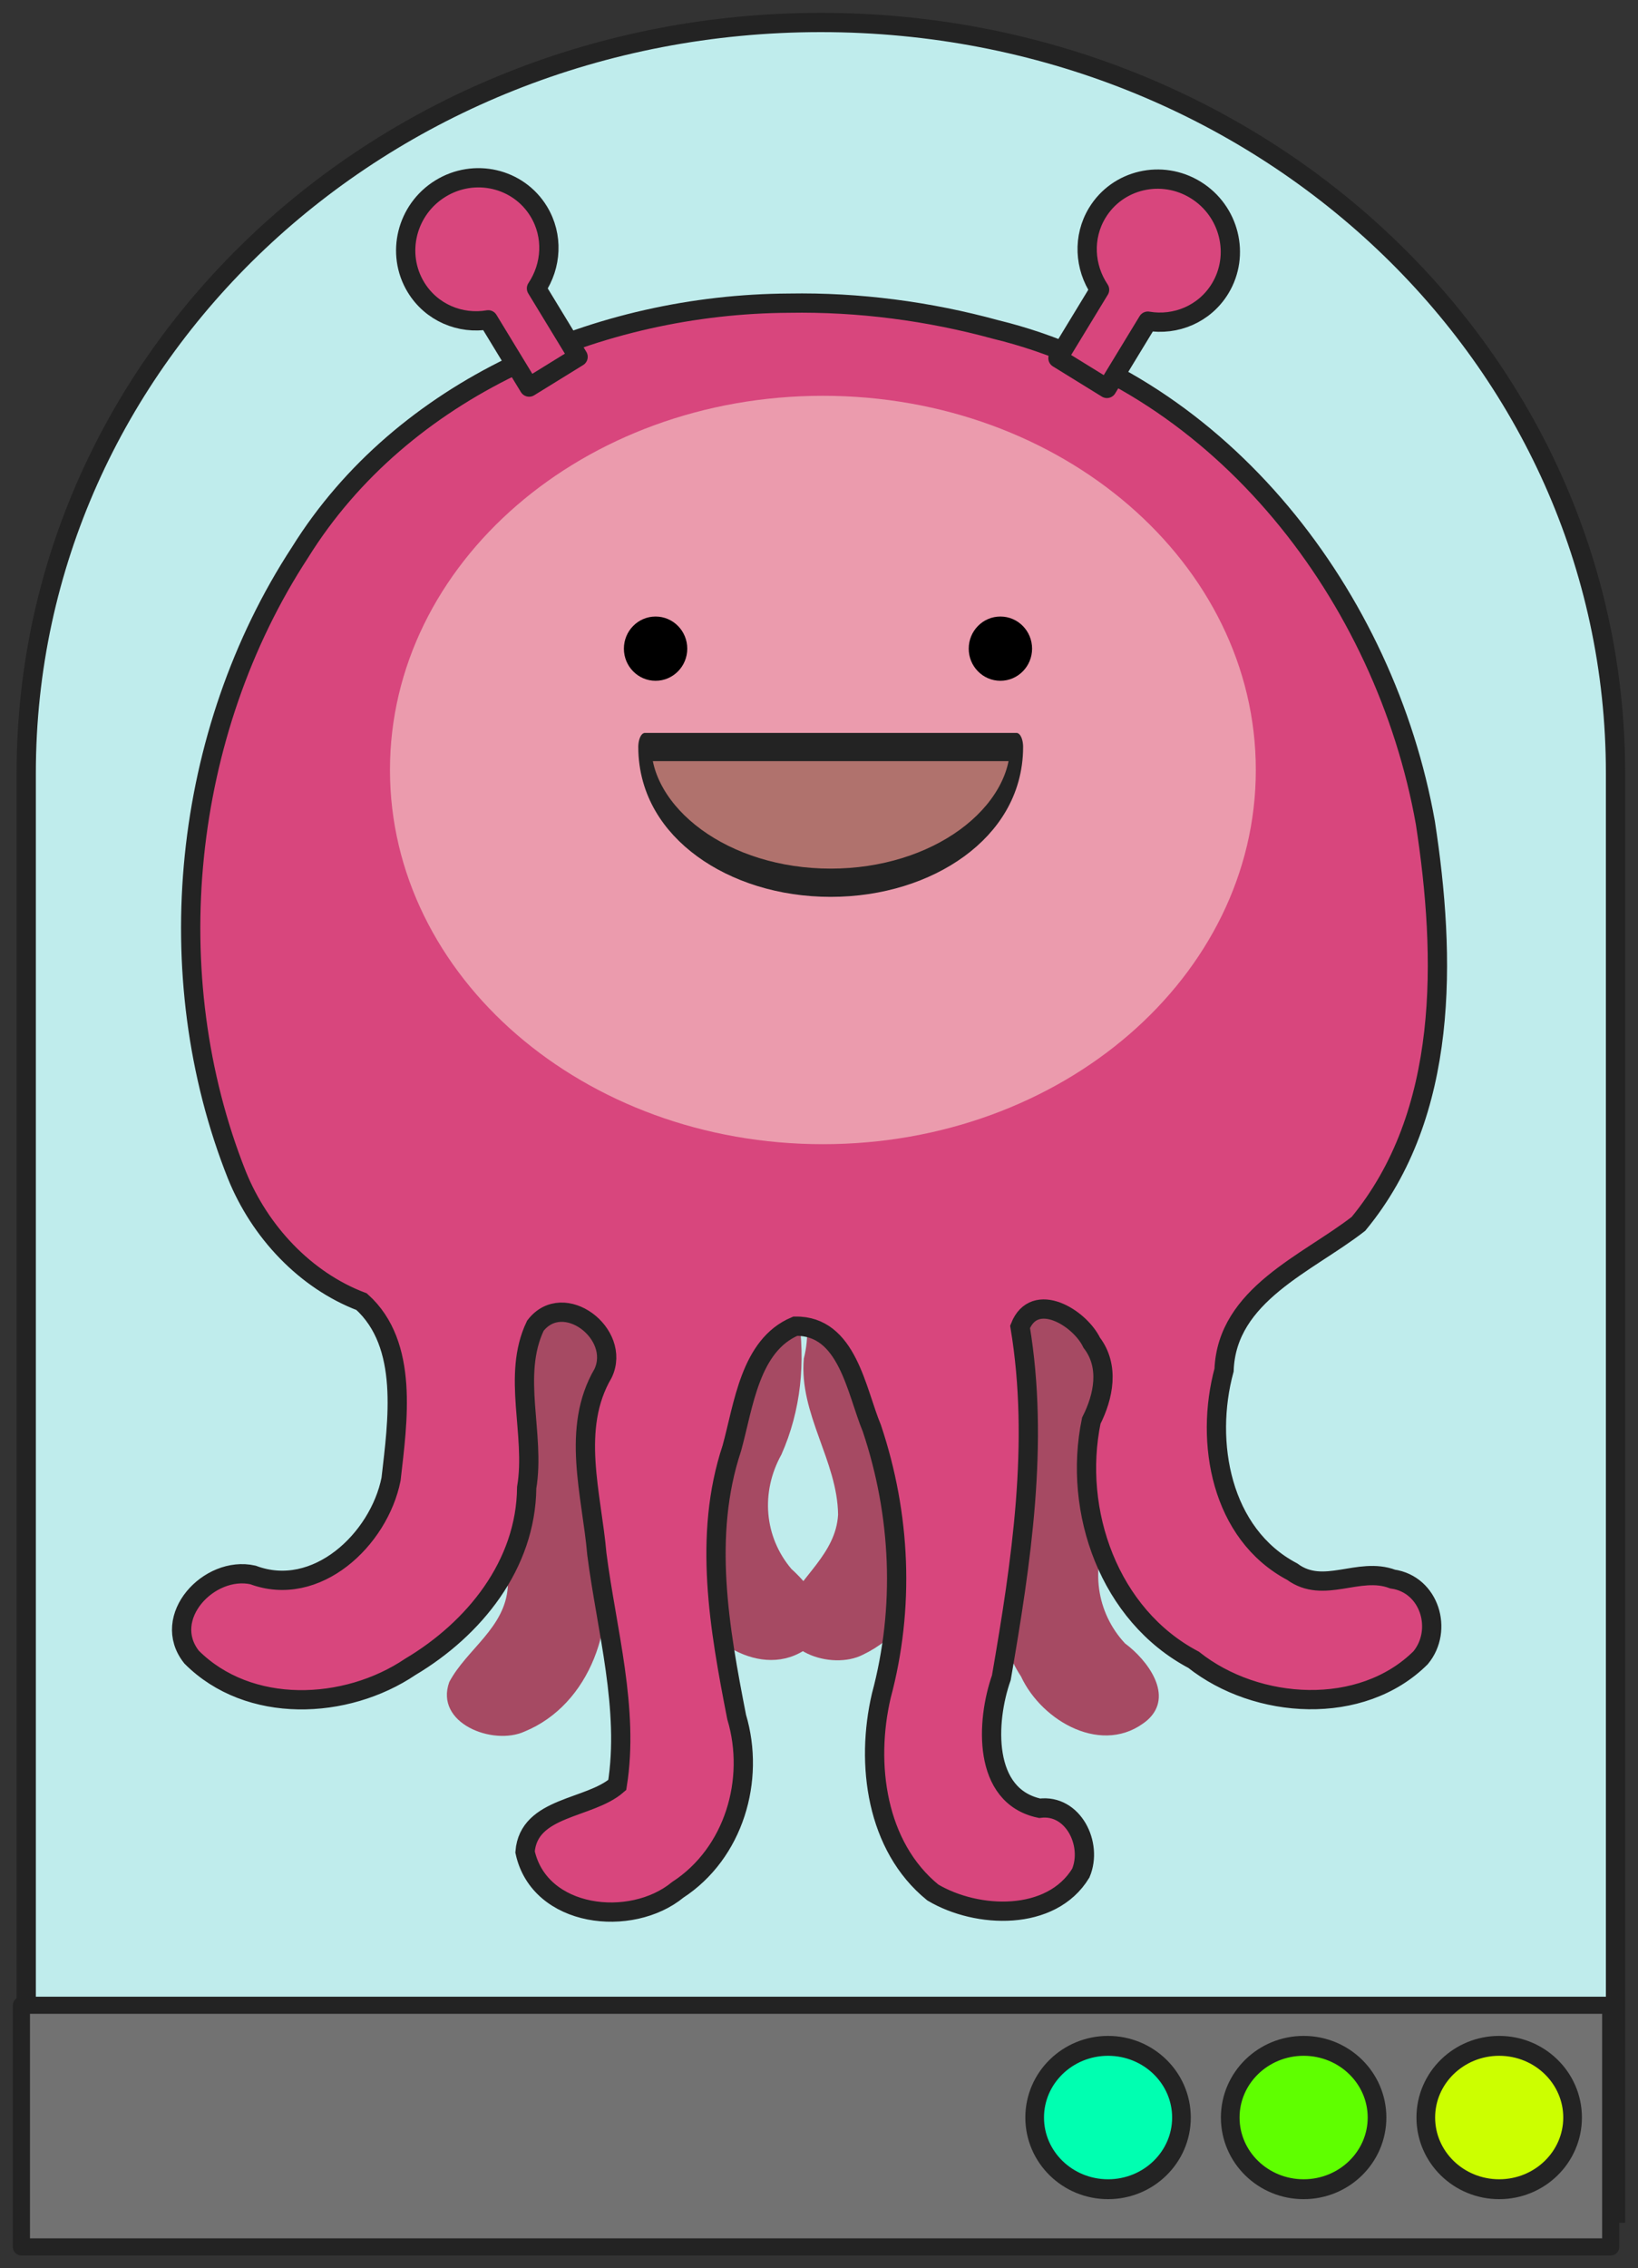 <svg xmlns="http://www.w3.org/2000/svg" viewBox="0 0 255.083 353.084"><rect x="0" y="0" width="255.083" height="353.084" fill="#333333" stroke="none"/><g transform="translate(-389.656 289.741)"><path d="M517.489-286.241c-68.558 0-123.75 52.106-123.75 116.844V54.759h247.5v-224.156c0-64.738-55.193-116.844-123.75-116.844z" fill="#bfecec" stroke="#232323" stroke-width="3"/><rect width="247.5" height="37.611" x="392.989" y="22.399" rx="74.703" ry="0" fill="#727272" stroke="#232323" stroke-width="2.666" stroke-linecap="round" stroke-linejoin="round"/><path d="M148.75-454.405c0 11.39-10.074 20.625-22.5 20.625s-22.5-9.234-22.5-20.625c0-11.39 10.074-20.625 22.5-20.625s22.5 9.234 22.5 20.625z" transform="matrix(.508 0 0 .541 528.533 285.706)" fill="#5fff00" stroke="#232323" stroke-width="5.723" stroke-linecap="round" stroke-linejoin="round"/><path transform="matrix(.508 0 0 .541 498.078 285.706)" d="M148.75-454.405c0 11.39-10.074 20.625-22.5 20.625s-22.5-9.234-22.5-20.625c0-11.39 10.074-20.625 22.5-20.625s22.5 9.234 22.5 20.625z" fill="#00ffb1" stroke="#232323" stroke-width="5.723" stroke-linecap="round" stroke-linejoin="round"/><path d="M148.75-454.405c0 11.39-10.074 20.625-22.5 20.625s-22.5-9.234-22.5-20.625c0-11.39 10.074-20.625 22.5-20.625s22.5 9.234 22.5 20.625z" transform="matrix(.508 0 0 .541 558.987 285.706)" fill="#cf0" stroke="#232323" stroke-width="5.723" stroke-linecap="round" stroke-linejoin="round"/><g fill="#a64a63"><path d="M567.534-117.33c-11.416 2.163-22.834 4.313-34.249 6.486 5.162 15.529 11.17 30.805 15.568 46.53-.294 11.644-7.395 24.619-.202 35.518 3.264 7.049 12.853 12.512 19.662 6.833 4.302-3.797.003-9.407-3.46-11.965-4.492-4.827-5.43-11.798-2.479-17.7 2.607-6.786 2.985-14.204 1.586-21.248.329-15.164 3.533-30.046 6.256-44.945l-2.682.49z"/><path d="M508.953-96.775c4.869 4.79 7.617 11.734 5.881 18.508-.764 8.622 5.25 15.95 5.334 24.303-.346 6.11-5.879 9.614-8.245 14.703-1.962 6.554 7.278 9.583 12.108 7.092 10.052-4.782 13.684-17.767 10.436-27.936-1.753-8.26-6.389-17.143-.807-24.937 2.422-4.726 5.494-8.742 8.62-12.973-12.146-.714-24.293-1.41-36.44-2.105l3.113 3.345zM459.684-115.169c2.444 14.914 6.26 29.976 5.478 45.09-2.78 9.372 3.173 18.29 3.574 27.33-.41 6.416-6.402 9.726-9.11 14.818-2.335 6.443 6.781 9.958 11.705 7.726 10.305-4.227 14.586-16.964 11.935-27.359-1.415-8.1-4.913-16.723-.51-24.467 4.412-12.985 8.791-25.869 13.34-38.813-12.31-2.33-24.615-4.683-36.93-6.977l.518 2.652z"/><path d="M516.795-99.86c-9.965.627-19.932 1.231-29.896 1.874 4.882 6.52 11.114 13.579 11.59 22.083-1.328 11.287-8.467 23.741-2.048 34.653 2.832 7.335 12.701 13.437 19.633 7.524 3.99-3.725-.107-9.046-3.171-11.791-4.265-5.041-4.802-11.98-1.557-17.816 3.055-6.87 3.774-14.44 2.624-21.767.336-5.663 3.323-10.577 6.63-14.99l-3.805.23z"/></g><path d="M512.513-242.552c-29.507.155-60.18 13.184-76.128 38.785-18.381 28.117-22.245 65.755-9.84 96.931 3.552 8.796 10.622 16.378 19.424 19.713 7.43 6.684 5.598 18.647 4.584 27.63-1.884 9.412-11.639 18.609-21.508 14.906-6.833-1.519-14.446 6.633-9.552 12.79 8.902 8.92 24.031 8.279 34.073 1.506 9.942-5.921 17.995-15.868 18.11-27.887 1.397-8.31-2.374-17.411 1.347-25.194 4.37-5.694 13.463 1.256 10.546 7.404-5.036 8.594-1.772 18.79-.967 28.132 1.528 11.85 5.074 24.143 3.178 35.944-4.351 3.793-13.79 3.276-14.36 10.417 2.23 10.28 16.523 11.87 23.784 5.898 8.726-5.682 12.11-17.088 9.168-26.893-2.693-13.759-5.27-28.253-.75-41.846 1.832-6.603 2.809-16.031 9.885-18.992 8.125-.128 9.473 10.017 11.924 15.898 4.51 13.463 5.149 27.915 1.466 41.638-2.476 10.595-.808 23.43 8.022 30.612 6.9 4.097 18.45 4.538 23.047-3.013 1.9-4.5-1.19-10.772-6.411-10.097-8.977-1.901-8.33-13.608-5.962-20.322 3.101-17.973 5.93-36.552 2.917-54.62 2.256-5.71 9.292-1.423 11.155 2.468 2.827 3.692 1.826 8.413-.065 12.148-2.92 14.126 2.806 30.293 15.931 37.215 9.849 7.812 26.152 8.83 35.356-.32 3.55-4.302 1.411-11.42-4.36-12.245-5.308-2.006-10.728 2.469-15.642-1.154-11.11-5.86-13.654-20.157-10.61-31.38.45-11.761 12.983-16.57 20.931-22.76 14.183-17.168 13.63-41.517 10.42-62.422-6.23-35.057-31.508-68.175-66.899-76.787-10.448-2.857-21.338-4.292-32.214-4.103z" fill="#d8467d" stroke="#232323" stroke-width="3"/><path d="M585.222-169.884c0 32.17-30.184 58.249-67.418 58.249-37.235 0-67.419-26.08-67.419-58.25s30.184-58.248 67.419-58.248c37.234 0 67.418 26.079 67.418 58.249z" fill="#fff9e1" fill-opacity=".475"/><path d="M496.682-188.771c0 2.761-2.209 5-4.934 5s-4.934-2.239-4.934-5 2.21-5 4.934-5c2.725 0 4.934 2.239 4.934 5zM550.38-188.771c0 2.761-2.209 5-4.933 5-2.725 0-4.934-2.239-4.934-5s2.209-5 4.934-5c2.724 0 4.933 2.239 4.933 5z" fill-rule="evenodd"/><path d="M575.86-260.17c-5.277-3.257-12.149-1.667-15.322 3.549-2.31 3.797-2.004 8.46.354 11.979l-6.482 10.656 7.626 4.707 6.37-10.47c4.343.743 8.85-1.117 11.254-5.07 3.172-5.215 1.478-12.093-3.8-15.35zM458.232-260.378c5.277-3.257 12.149-1.667 15.321 3.548 2.31 3.798 2.005 8.461-.353 11.98l6.482 10.655-7.627 4.708-6.37-10.47c-4.342.743-8.849-1.117-11.253-5.07-3.173-5.215-1.478-12.093 3.8-15.35z" fill="#d8467d" stroke="#232323" stroke-width="3" stroke-linecap="round" stroke-linejoin="round"/><path transform="matrix(.315 0 0 .676 696.404 227.092)" d="M-471.25-592.53c0 17.259-41.134 31.25-91.875 31.25S-655-575.271-655-592.53c0 0 0 0 0 0h91.875z" fill="#b0726d" stroke="#232323" stroke-width="6.502" stroke-linecap="round" stroke-linejoin="round"/></g></svg>
